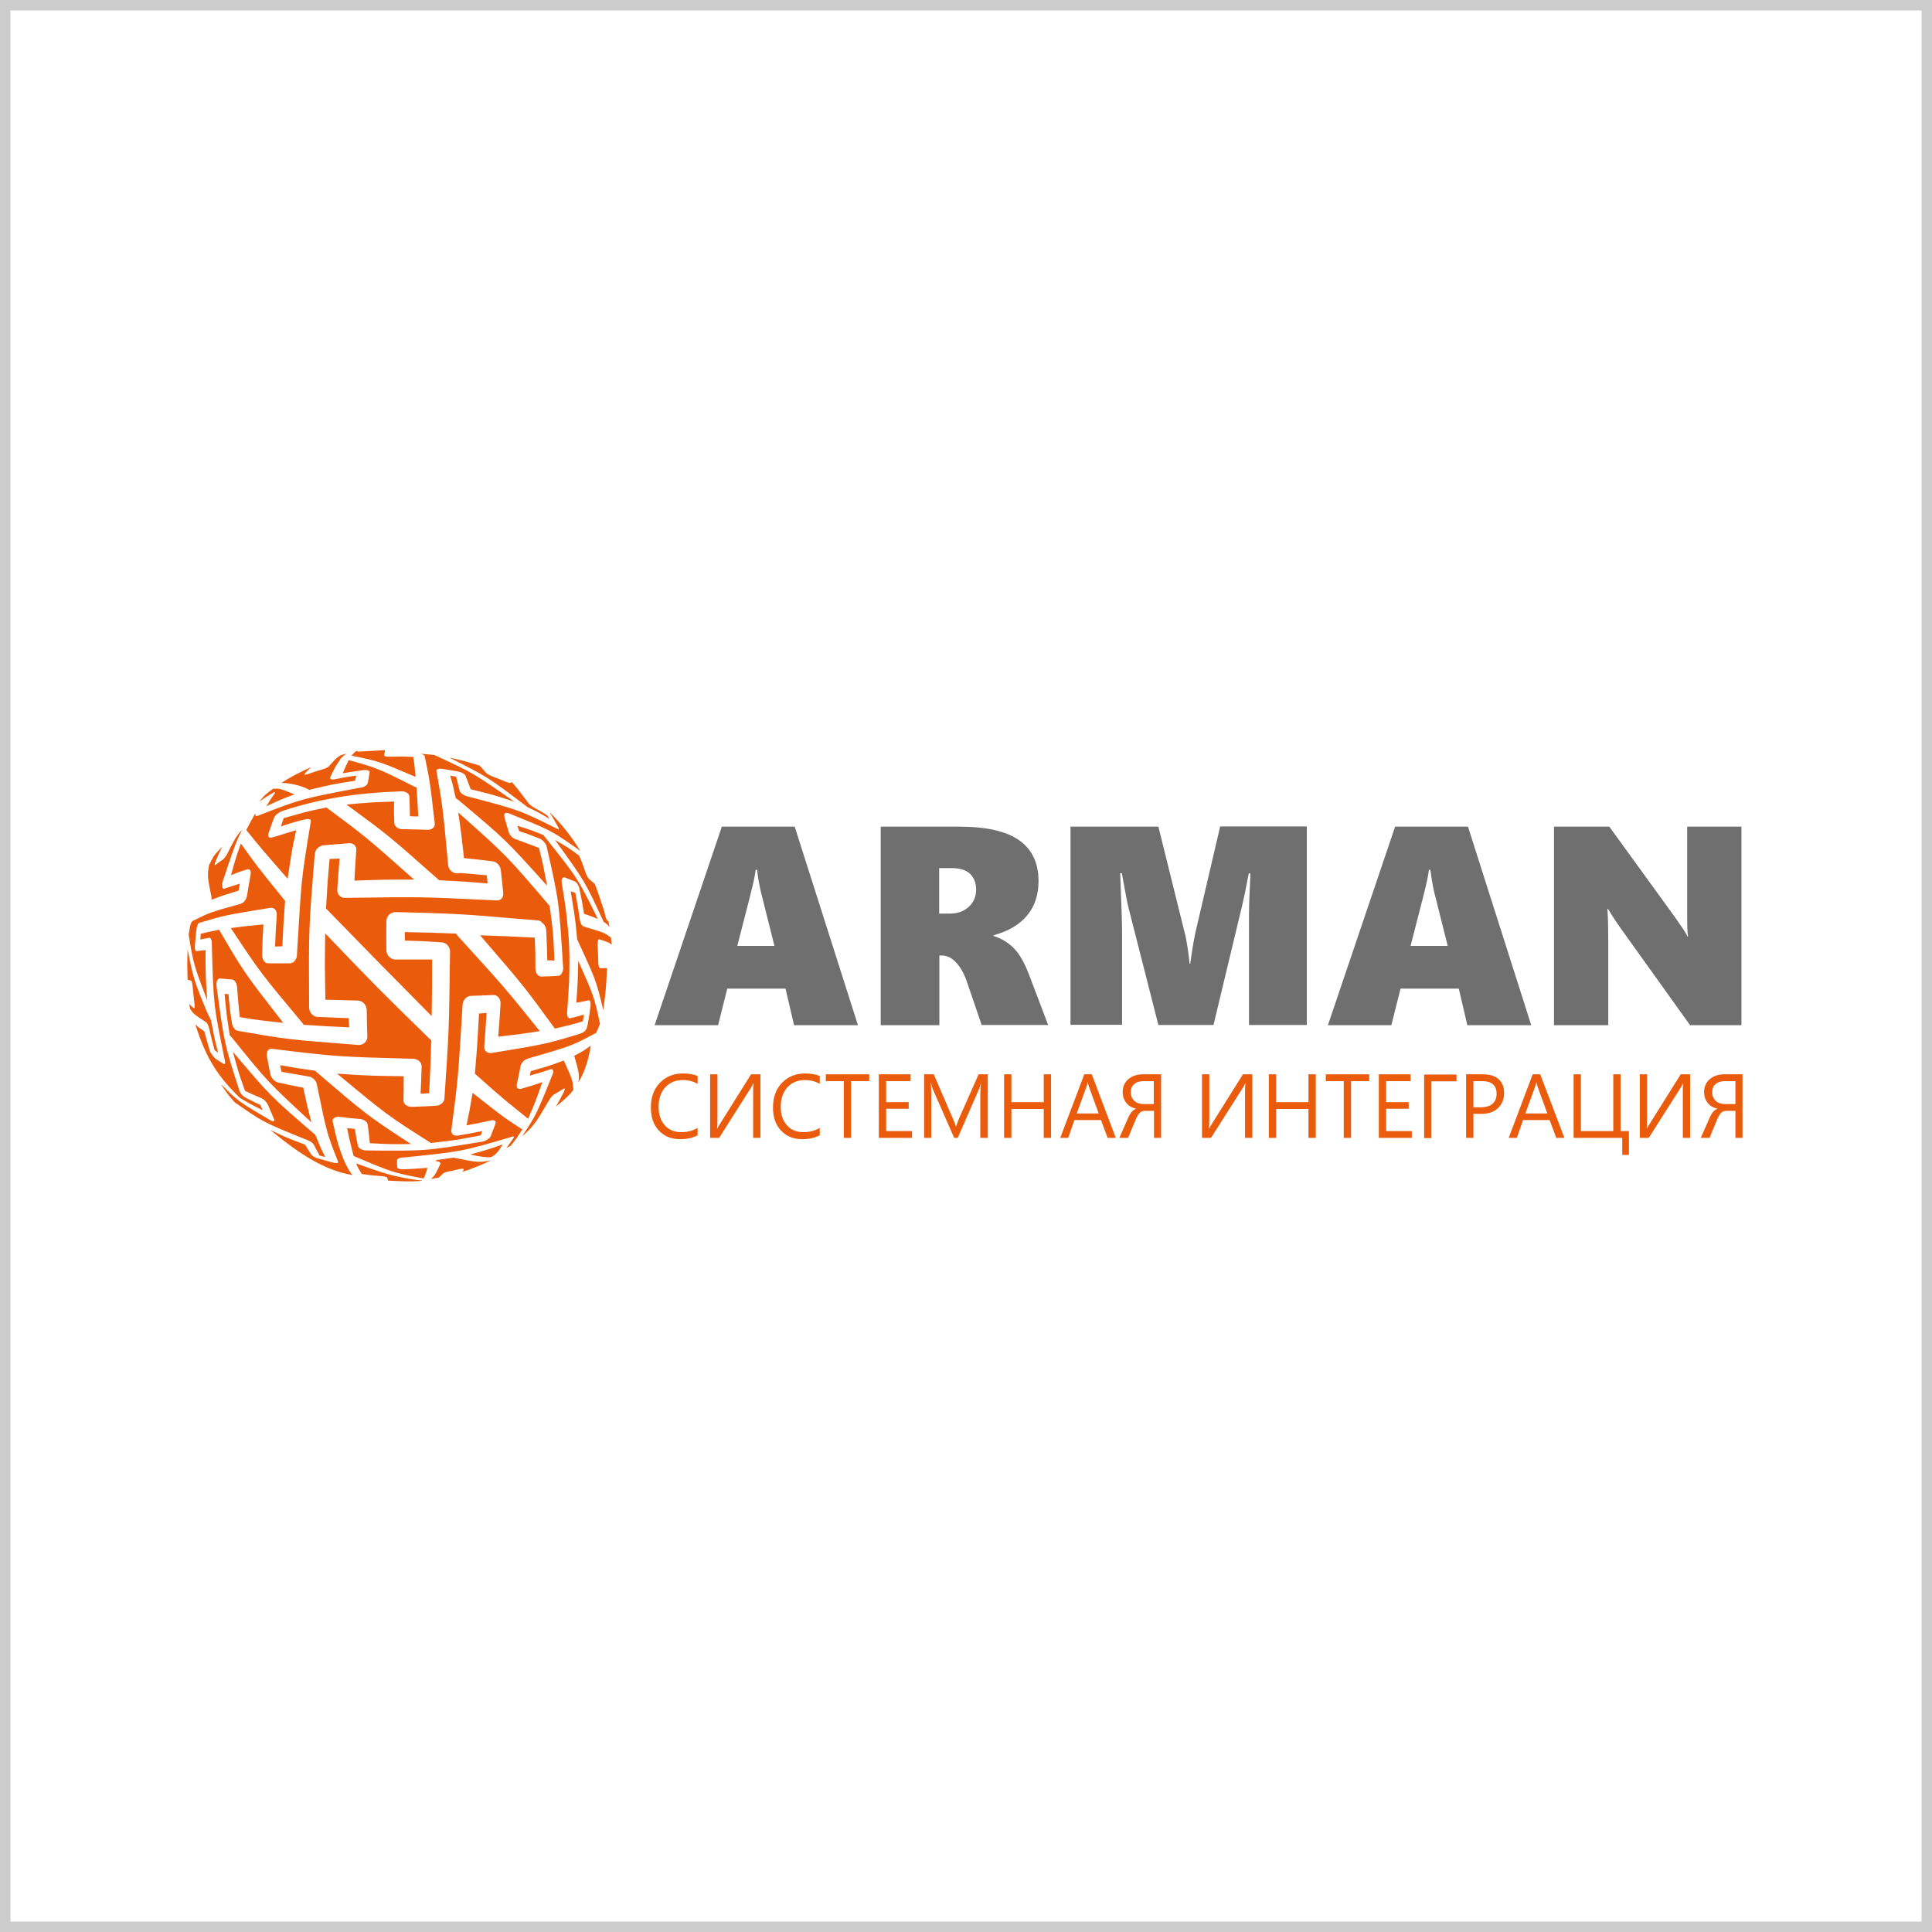 <?xml version="1.0" encoding="UTF-8"?> <svg xmlns="http://www.w3.org/2000/svg" width="260" height="260" viewBox="0 0 260 260" fill="none"> <rect x="0.703" y="0.703" width="258.595" height="258.595" stroke="#CCCCCC" stroke-width="1.405"></rect> <path d="M93.855 152.789C93.237 153.132 92.45 153.304 91.523 153.304C90.315 153.304 89.36 152.903 88.657 152.131C87.927 151.358 87.59 150.328 87.59 149.041C87.59 147.667 87.983 146.58 88.798 145.722C89.613 144.892 90.624 144.463 91.888 144.463C92.675 144.463 93.349 144.577 93.883 144.806V145.865C93.293 145.521 92.619 145.35 91.888 145.35C90.933 145.35 90.147 145.665 89.528 146.323C88.938 146.981 88.629 147.868 88.629 148.955C88.629 149.985 88.91 150.815 89.472 151.444C90.034 152.073 90.765 152.359 91.692 152.359C92.535 152.359 93.265 152.159 93.883 151.787V152.789H93.855Z" fill="#EA5B0C"></path> <path d="M102.339 153.132H101.356V146.952C101.356 146.408 101.384 146.008 101.412 145.779H101.384C101.3 145.979 101.215 146.151 101.103 146.323L96.776 153.132H95.568V144.577H96.552V150.614C96.552 151.272 96.524 151.673 96.496 151.873H96.524C96.608 151.701 96.72 151.501 96.861 151.301L101.075 144.577H102.339V153.132Z" fill="#EA5B0C"></path> <path d="M110.291 152.789C109.673 153.132 108.886 153.304 107.959 153.304C106.751 153.304 105.795 152.903 105.093 152.131C104.363 151.358 104.025 150.328 104.025 149.041C104.025 147.667 104.419 146.58 105.233 145.722C106.048 144.892 107.06 144.463 108.324 144.463C109.111 144.463 109.785 144.577 110.319 144.806V145.865C109.729 145.521 109.054 145.35 108.324 145.35C107.369 145.35 106.582 145.665 105.964 146.323C105.374 146.981 105.065 147.868 105.065 148.955C105.065 149.985 105.346 150.815 105.908 151.444C106.47 152.073 107.2 152.359 108.127 152.359C108.97 152.359 109.701 152.159 110.319 151.787V152.789H110.291Z" fill="#EA5B0C"></path> <path d="M116.949 145.493H114.533V153.132H113.55V145.493H111.134V144.577H116.978V145.493H116.949Z" fill="#EA5B0C"></path> <path d="M122.737 153.132H118.27V144.577H122.54V145.493H119.253V148.325H122.287V149.212H119.253V152.216H122.737V153.132Z" fill="#EA5B0C"></path> <path d="M132.907 153.132H131.924V147.381C131.924 146.923 131.952 146.38 132.008 145.722C131.924 146.094 131.839 146.38 131.755 146.551L128.89 153.132H128.412L125.546 146.609C125.462 146.408 125.378 146.122 125.293 145.722H125.265C125.293 146.065 125.321 146.609 125.321 147.41V153.132H124.366V144.577H125.659L128.243 150.557C128.44 151.015 128.58 151.358 128.637 151.587H128.665C128.833 151.129 128.974 150.757 129.058 150.528L131.699 144.577H132.935V153.132H132.907Z" fill="#EA5B0C"></path> <path d="M141.448 153.132H140.465V149.241H136.11V153.132H135.127V144.577H136.11V148.325H140.465V144.577H141.448V153.132Z" fill="#EA5B0C"></path> <path d="M150.158 153.132H149.062L148.163 150.729H144.595L143.752 153.132H142.685L145.916 144.577H146.927L150.158 153.132ZM147.854 149.842L146.534 146.208C146.477 146.094 146.449 145.893 146.393 145.636H146.365C146.337 145.865 146.281 146.065 146.225 146.208L144.904 149.842H147.854Z" fill="#EA5B0C"></path> <path d="M156.282 153.132H155.299V149.498H154.062C153.838 149.498 153.613 149.556 153.444 149.699C153.276 149.842 153.079 150.128 152.882 150.557L151.815 153.132H150.635L151.899 150.271C151.983 150.071 152.096 149.899 152.264 149.67C152.433 149.47 152.63 149.327 152.854 149.212V149.184C152.292 149.069 151.871 148.812 151.562 148.411C151.253 148.011 151.084 147.524 151.084 146.981C151.084 146.265 151.337 145.665 151.843 145.235C152.349 144.806 152.995 144.577 153.81 144.577H156.254V153.132H156.282ZM155.27 148.583V145.493H153.922C153.36 145.493 152.939 145.636 152.63 145.893C152.32 146.151 152.18 146.523 152.18 147.009C152.18 147.496 152.349 147.868 152.658 148.154C152.967 148.44 153.388 148.583 153.922 148.583H155.27Z" fill="#EA5B0C"></path> <path d="M168.532 153.132H167.548V146.952C167.548 146.408 167.576 146.008 167.605 145.779H167.576C167.492 145.979 167.408 146.151 167.295 146.323L162.969 153.132H161.761V144.577H162.744V150.614C162.744 151.272 162.716 151.673 162.688 151.873H162.716C162.8 151.701 162.913 151.501 163.053 151.301L167.267 144.577H168.532V153.132Z" fill="#EA5B0C"></path> <path d="M177.072 153.132H176.089V149.241H171.734V153.132H170.751V144.577H171.734V148.325H176.089V144.577H177.072V153.132Z" fill="#EA5B0C"></path> <path d="M184.237 145.493H181.82V153.132H180.837V145.493H178.421V144.577H184.265V145.493H184.237Z" fill="#EA5B0C"></path> <path d="M190.025 153.132H185.558V144.577H189.828V145.493H186.541V148.325H189.575V149.212H186.541V152.216H189.997V153.132H190.025Z" fill="#EA5B0C"></path> <path d="M196.009 145.521H192.638V153.161H191.654V144.606H196.009V145.521Z" fill="#EA5B0C"></path> <path d="M198.284 149.899V153.132H197.301V144.577H199.605C200.504 144.577 201.206 144.806 201.684 145.235C202.189 145.693 202.414 146.323 202.414 147.124C202.414 147.925 202.133 148.611 201.599 149.126C201.037 149.641 200.307 149.899 199.38 149.899H198.284ZM198.284 145.493V149.012H199.324C199.998 149.012 200.532 148.84 200.869 148.526C201.234 148.211 201.403 147.753 201.403 147.181C201.403 146.065 200.756 145.493 199.436 145.493H198.284Z" fill="#EA5B0C"></path> <path d="M210.534 153.132H209.438L208.539 150.729H204.971L204.128 153.132H203.032L206.263 144.577H207.275L210.534 153.132ZM208.23 149.842L206.909 146.208C206.853 146.094 206.825 145.893 206.769 145.636H206.741C206.713 145.865 206.656 146.065 206.6 146.208L205.28 149.842H208.23Z" fill="#EA5B0C"></path> <path d="M219.215 155.421H218.316V153.132H211.77V144.577H212.753V152.216H217.108V144.577H218.091V152.216H219.215V155.421Z" fill="#EA5B0C"></path> <path d="M227.447 153.132H226.463V146.952C226.463 146.408 226.491 146.008 226.52 145.779H226.491C226.407 145.979 226.323 146.151 226.211 146.323L221.884 153.132H220.676V144.577H221.659V150.614C221.659 151.272 221.631 151.673 221.603 151.873H221.631C221.715 151.701 221.828 151.501 221.968 151.301L226.182 144.577H227.447V153.132Z" fill="#EA5B0C"></path> <path d="M234.527 153.132H233.544V149.498H232.307C232.083 149.498 231.858 149.556 231.689 149.699C231.521 149.842 231.324 150.128 231.127 150.557L230.06 153.132H228.88L230.144 150.271C230.228 150.071 230.341 149.899 230.509 149.67C230.678 149.47 230.875 149.327 231.099 149.212V149.184C230.537 149.069 230.116 148.812 229.807 148.411C229.498 148.011 229.329 147.524 229.329 146.981C229.329 146.265 229.582 145.665 230.088 145.235C230.594 144.806 231.24 144.577 232.055 144.577H234.499V153.132H234.527ZM233.544 148.583V145.493H232.167C231.605 145.493 231.184 145.636 230.875 145.893C230.566 146.151 230.425 146.523 230.425 147.009C230.425 147.496 230.594 147.868 230.903 148.154C231.212 148.44 231.633 148.583 232.167 148.583H233.544Z" fill="#EA5B0C"></path> <path fill-rule="evenodd" clip-rule="evenodd" d="M51.797 101.117C51.797 101.146 51.797 101.146 51.797 101.117C51.741 101.375 51.741 101.375 51.685 101.632C51.657 101.747 51.994 101.861 52.443 101.832C54.045 101.804 54.045 101.804 55.618 101.861C55.786 102.977 55.786 102.977 55.927 104.551C51.038 102.462 51.038 102.462 47.302 101.689C47.667 101.289 47.751 101.203 47.976 101.06C48.117 101.117 48.201 101.203 48.763 101.117C49.999 101.06 50.982 101.003 51.797 100.946V101.117ZM68.851 105.237C69.385 105.781 69.862 106.41 70.958 107.869C71.098 108.127 71.492 108.47 71.773 108.613C71.773 108.613 71.773 108.613 71.801 108.642C72.784 109.186 72.784 109.186 73.655 109.729C73.796 109.987 73.796 109.987 73.964 110.216C72.587 109.386 72.587 109.386 70.986 108.613C70.958 108.585 70.93 108.556 70.874 108.527C65.62 104.551 65.62 104.551 60.45 101.947C62.586 102.433 62.586 102.433 64.552 103.034C64.945 103.463 64.945 103.463 65.367 103.95C65.479 104.121 65.901 104.35 66.266 104.493C67.249 104.865 67.249 104.865 68.148 105.237C68.598 105.437 68.738 105.38 68.851 105.237ZM81.325 122.661C81.353 122.776 81.381 122.919 81.409 123.033C81.493 123.377 81.578 123.72 81.662 123.749C81.662 123.777 81.662 123.777 81.662 123.777C81.775 123.92 81.831 123.949 81.887 124.035C81.943 124.264 81.971 124.521 82.027 124.75C81.775 124.435 81.746 124.407 81.213 124.035C81.213 124.006 81.184 123.977 81.184 123.949C78.712 118.599 78.712 118.599 74.695 113.048C76.549 114.107 76.549 114.107 77.954 115.165C78.403 116.252 78.403 116.252 78.796 117.397C78.909 117.769 79.133 118.169 79.302 118.312L80.033 118.942C80.145 119.114 81.016 121.689 81.325 122.661ZM82.224 126.18C81.297 125.494 81.353 125.522 78.572 124.693C78.319 124.635 78.066 124.178 78.01 123.663C78.01 123.663 78.01 123.663 78.01 123.634C77.757 121.86 77.729 121.86 77.42 120.144C77.251 120.086 76.998 120.029 76.802 119.943C77.307 123.148 77.364 123.033 77.673 126.409C80.117 131.731 80.229 131.874 81.184 135.937C81.55 133.162 81.55 133.162 81.69 130.272C81.297 130.3 81.297 130.3 80.791 130.3C80.623 130.329 80.51 129.928 80.51 129.499C80.51 129.471 80.51 129.471 80.51 129.471C80.482 128.326 80.482 128.326 80.426 127.182C80.398 126.724 80.51 126.381 80.651 126.409C80.651 126.409 80.651 126.409 80.679 126.409C81.887 126.81 81.999 126.867 82.336 127.125C82.28 126.867 82.252 126.524 82.224 126.18ZM77.841 145.636C77.982 144.52 77.925 144.377 77.279 142.088C78.515 141.43 78.515 141.43 79.499 140.715C79.274 142.346 78.684 144.348 77.841 145.636ZM77.167 146.637C77.083 146.78 76.97 146.895 76.886 147.038C76.156 147.81 76.015 147.925 74.807 148.926C75.369 147.953 75.369 147.953 75.931 146.838C76.071 146.523 76.015 146.38 75.79 146.551C75.2 146.923 75.2 146.923 74.554 147.295C74.414 147.381 74.217 147.61 74.076 147.782C73.796 148.182 73.234 149.212 72.784 149.928C72.11 151.043 71.379 152.016 70.255 152.903C72.11 150.214 72.306 149.699 74.414 144.463C74.526 144.034 74.357 143.776 74.02 143.919C72.728 144.348 72.728 144.348 71.295 144.749C71.379 144.434 71.379 144.434 71.436 144.148C73.852 143.461 73.852 143.461 75.874 142.718C77.026 145.264 77.055 145.321 77.167 146.637ZM65.985 155.736C65.423 155.736 64.693 155.707 63.288 155.364C65.564 154.734 65.564 154.734 67.643 154.019C67.334 154.534 66.744 155.564 65.985 155.736ZM66.069 156.165C64.833 156.766 63.541 157.281 62.192 157.71C62.614 157.281 62.417 157.195 61.687 157.366C61.349 157.452 61.293 157.452 60.703 157.595C60.647 157.595 60.563 157.624 60.478 157.624C60.141 157.681 59.832 157.796 59.692 157.881C59.636 157.91 59.608 157.939 59.608 157.939C59.298 158.282 59.186 158.368 59.017 158.482C58.68 158.539 58.315 158.597 57.978 158.654C58.512 158.225 58.568 158.11 59.27 156.623C59.327 156.451 59.074 156.251 58.652 156.279C58.68 156.222 58.68 156.251 58.736 156.108C59.298 156.05 59.973 155.936 61.012 155.793C61.04 155.793 61.04 155.793 61.04 155.793C64.187 156.422 64.356 156.479 66.069 156.165ZM56.77 158.911C55.899 158.997 55 158.997 54.101 158.969C53.37 158.94 52.724 158.911 52.19 158.883L52.218 158.854C52.162 158.711 52.162 158.711 52.106 158.482C52.106 158.396 51.741 158.311 51.319 158.282C49.999 158.168 49.999 158.168 48.678 157.996C48.369 157.395 48.257 157.395 47.92 156.565C50.954 157.653 52.134 158.053 53.539 158.339C54.466 158.539 55.899 158.826 56.798 158.854L56.77 158.911ZM29.742 145.893C32.018 148.211 32.187 148.297 36.485 150.815C36.85 150.986 37.019 150.843 36.85 150.528C36.485 149.67 36.485 149.67 36.064 148.697C35.923 148.354 35.53 147.925 35.165 147.782C34.013 147.295 34.013 147.295 32.973 146.809C32.102 144.348 32.102 144.348 31.344 141.545C36.373 147.496 36.373 147.496 42.273 152.588C42.301 152.617 42.357 152.646 42.413 152.674C43.116 154.391 43.116 154.391 43.762 155.707C43.397 155.621 43.397 155.621 43.003 155.507C42.638 154.849 42.638 154.849 42.245 154.076C42.132 153.847 41.795 153.59 41.458 153.475C41.318 153.389 41.177 153.332 41.037 153.304C35.361 150.986 35.361 150.986 31.569 148.325C31.316 148.039 30.36 146.981 29.742 145.893ZM25.584 135.765C25.528 135.508 25.5 135.279 25.444 135.021C25.556 135.25 25.669 135.336 26.09 135.679C26.174 135.737 26.23 135.479 26.174 135.078C26.034 133.905 26.034 133.905 25.922 132.761C25.893 132.332 25.781 131.96 25.697 131.96C25.444 131.903 25.444 131.903 25.247 131.845C25.191 129.814 25.191 129.814 25.247 127.783C25.95 131.273 26.062 131.788 27.326 134.907C27.607 135.622 28 136.566 28.394 137.282C28.843 139.599 28.787 139.456 29.349 141.659C29.152 141.545 29.04 141.43 28.872 141.316C28.506 139.942 28.506 139.942 28.169 138.483C28.085 138.054 27.86 137.596 27.692 137.539C26.174 136.538 26.062 136.48 25.584 135.765ZM28.141 116.395C28.338 116.024 28.534 115.652 28.731 115.28C28.984 114.908 29.209 114.679 29.883 113.964C29.433 114.936 29.433 114.936 28.984 115.995C28.843 116.338 28.872 116.51 29.04 116.367C29.04 116.367 29.04 116.367 29.068 116.338C29.574 115.966 29.377 116.081 29.911 115.737C30.136 115.623 30.557 115.051 30.698 114.679C31.232 113.62 31.793 112.419 32.58 111.675C32.44 111.961 32.299 112.247 32.159 112.533C31.541 113.878 31.035 115.451 29.939 118.713C29.911 118.885 29.883 118.999 29.911 119.114C29.883 119.457 29.995 119.657 30.22 119.6C30.248 119.571 30.248 119.571 30.248 119.571C31.203 119.257 31.203 119.257 32.271 118.913C32.187 119.371 32.187 119.371 32.102 119.857C30.052 120.487 30.052 120.487 28.45 121.088C28.478 120.916 28.478 120.744 28.45 120.659C27.916 118.026 27.888 117.855 28.141 116.395ZM34.828 107.955C35.052 107.669 35.305 107.383 35.614 107.04C35.98 106.725 36.345 106.439 36.738 106.153C37.581 106.096 37.721 106.124 39.632 106.897C37.609 107.669 37.609 107.669 35.839 108.499C36.401 107.583 36.401 107.583 36.963 106.782C37.131 106.582 36.991 106.553 36.738 106.696C36.064 107.097 36.064 107.097 35.446 107.497C35.193 107.641 34.996 107.812 34.828 107.955ZM37.862 105.38C38.508 105.323 40.447 105.609 41.627 106.296C44.577 105.581 44.577 105.581 47.779 105.066C47.836 104.808 47.892 104.608 47.948 104.379C46.487 104.579 46.487 104.579 45.082 104.865C44.633 104.951 44.324 104.837 44.436 104.608C44.464 104.579 44.436 104.579 44.464 104.551C45.195 103.006 45.139 103.206 45.841 102.119C45.841 102.09 45.869 102.061 45.897 102.033C46.319 101.632 46.431 101.518 46.684 101.403C46.403 101.461 46.122 101.546 45.869 101.632C45.279 101.976 45.167 102.119 44.324 103.063C44.239 103.206 43.818 103.435 43.453 103.521C42.413 103.835 42.413 103.835 41.43 104.179C41.402 104.179 41.402 104.179 41.402 104.179C41.065 104.293 40.896 104.293 41.008 104.121C41.43 103.664 41.43 103.664 41.88 103.234C40.447 103.892 39.126 104.522 37.862 105.38ZM74.048 109.472C74.414 109.987 74.807 110.788 75.116 111.303C75.284 111.617 75.2 111.703 74.975 111.532C69.946 109.042 70.115 109.071 62.951 107.183C62.473 107.097 61.939 106.725 61.855 106.41C61.574 105.38 61.63 105.409 61.377 104.522C61.068 104.465 60.9 104.436 60.591 104.379C60.984 105.809 60.956 105.666 61.321 107.383C61.49 107.497 61.63 107.641 61.771 107.726C68.008 112.962 68.008 112.962 73.627 119.199C73.065 116.367 73.177 116.653 72.531 114.107C71.295 113.649 70.902 113.477 69.469 112.962C69.019 112.848 68.57 112.39 68.457 111.961C68.177 110.959 68.177 110.959 67.895 110.015C67.867 109.929 67.867 109.844 67.867 109.786C67.783 109.472 68.064 109.3 68.457 109.443C73.88 111.646 74.133 111.732 77.251 113.906C77.532 114.107 77.813 114.307 78.094 114.536C76.914 112.533 75.509 110.845 74.02 109.357L74.048 109.472ZM61.658 109.329C62.08 112.161 62.08 112.161 62.445 115.48C64.412 115.68 64.412 115.68 66.294 115.909C66.828 115.966 67.305 116.481 67.39 117.025C67.558 118.57 67.558 118.57 67.727 120.172C67.783 120.773 67.39 121.231 66.828 121.174C66.828 121.174 66.828 121.174 66.8 121.174C56.629 120.687 57.219 120.687 46.459 120.83C45.841 120.859 45.363 120.372 45.391 119.743C45.391 119.714 45.391 119.714 45.391 119.714C45.532 117.569 45.532 117.569 45.7 115.537C45.335 115.566 44.745 115.566 44.352 115.594C44.071 118.799 44.071 118.799 43.874 122.261C43.902 122.261 43.902 122.261 43.902 122.289C50.814 129.385 50.814 129.385 58.09 136.738C58.147 132.818 58.147 133.104 58.147 129.127C55.702 129.127 55.702 129.127 53.23 129.127C52.556 129.127 51.994 128.555 51.994 127.868C51.994 127.84 51.994 127.84 51.994 127.84C51.994 126.152 51.966 125.637 51.994 123.977C51.994 123.291 52.556 122.747 53.23 122.747C63.794 122.976 63.822 123.205 72.419 123.863C72.644 123.892 72.84 124.006 72.981 124.206C73.262 124.378 73.486 124.779 73.514 125.236C73.599 127.21 73.599 127.21 73.655 129.242C74.048 129.242 74.217 129.242 74.61 129.27C74.47 125.522 74.385 124.922 73.964 121.917C73.908 121.86 73.88 121.832 73.852 121.774C68.177 115.137 68.177 115.137 61.658 109.329ZM54.466 125.437C54.466 125.751 54.494 126.266 54.494 126.581C56.742 126.638 57.219 126.667 59.355 126.81C60.029 126.81 60.563 127.382 60.563 128.069C60.422 139.113 60.422 138.655 59.804 147.896C59.748 148.354 59.27 148.783 58.652 148.812C57.051 148.898 57.051 148.898 55.421 148.955C55.421 148.955 55.421 148.955 55.393 148.955C54.775 148.955 54.297 148.583 54.297 148.125C54.326 146.551 54.326 146.551 54.326 144.835C49.774 144.778 49.774 144.778 45.363 144.491C52.106 150.071 52.106 150.071 57.95 153.79C57.978 153.79 57.978 153.819 58.006 153.819C61.462 153.418 61.462 153.418 64.693 152.789C64.805 152.503 64.805 152.503 64.889 152.216C63.316 152.531 63.316 152.531 61.658 152.817C61.63 152.817 61.63 152.817 61.63 152.817C61.209 152.874 60.844 152.731 60.816 152.474C60.731 152.388 60.703 152.274 60.731 152.159C61.658 145.064 61.658 145.064 62.248 135.279C62.248 135.279 62.248 135.279 62.248 135.25C62.276 134.592 62.782 134.02 63.428 134.02C64.917 133.963 64.917 133.963 66.378 133.905C66.94 133.877 67.39 134.392 67.362 135.05C67.221 137.31 67.221 137.31 67.053 139.513C70.031 139.17 70.031 139.17 72.644 138.769C67.952 132.933 67.952 132.933 61.63 125.98C61.574 125.894 61.434 125.723 61.377 125.637C58.175 125.522 57.613 125.494 54.466 125.437ZM64.468 136.395C64.777 136.395 65.17 136.337 65.479 136.309C65.339 138.569 65.339 138.569 65.17 140.743C65.17 140.743 65.17 140.743 65.17 140.772C65.114 141.373 65.535 141.773 66.097 141.716C70.986 140.915 72.728 140.629 74.526 140.143C75.369 139.914 76.212 139.685 77.42 139.313C78.291 139.027 78.881 138.998 79.077 137.94C79.302 136.681 79.302 136.681 79.471 135.393C79.527 134.907 79.415 134.563 79.19 134.621C78.431 134.792 78.431 134.792 77.56 134.935C77.757 132.103 77.757 132.103 77.813 129.299C79.948 134.106 79.948 134.106 80.735 137.739C80.735 137.768 80.735 137.768 80.735 137.797C80.566 138.226 80.398 138.655 80.201 139.055C80.173 139.027 80.145 139.027 80.117 139.055C76.942 140.743 76.942 140.743 71.239 142.403C71.183 142.403 71.126 142.431 71.07 142.46C71.042 142.46 71.042 142.46 71.014 142.489C70.564 142.575 70.115 143.061 70.031 143.576C69.806 144.778 69.806 144.778 69.553 145.893C69.553 145.922 69.553 145.922 69.553 145.922C69.441 146.38 69.722 146.637 70.143 146.523C71.632 146.094 71.632 146.094 72.981 145.636C72.054 148.297 72.054 148.297 71.07 150.557C68.373 148.354 68.289 148.411 63.906 144.491C64.243 140.686 64.215 140.658 64.468 136.395ZM76.465 125.408C76.183 122.404 76.127 122.146 75.594 118.827C75.537 118.513 75.594 118.284 75.706 118.169C75.762 118.084 75.874 118.055 76.015 118.084C76.717 118.37 76.717 118.37 77.364 118.627C77.616 118.742 77.897 119.171 77.982 119.629C78.319 121.259 78.319 121.259 78.6 122.976C79.695 123.348 79.611 123.319 80.454 123.663C77.673 118.026 77.673 118.084 73.206 112.476C73.177 112.447 73.149 112.39 73.093 112.361C71.464 111.703 71.464 111.703 69.637 111.131C69.722 111.389 69.778 111.589 69.862 111.846C71.211 112.276 71.548 112.447 72.672 112.876C73.009 113.019 73.402 113.449 73.543 113.821C75.284 121.46 75.2 121.174 75.79 130.272C75.79 130.844 75.481 131.302 75.116 131.33C74.048 131.388 74.048 131.388 72.896 131.416C72.896 131.416 72.896 131.416 72.868 131.416C72.419 131.445 72.054 130.958 72.054 130.329C72.054 128.269 72.054 128.269 71.969 126.18C68.542 126.009 68.542 126.009 64.608 125.866C70.508 132.704 70.508 132.704 74.61 138.34C74.638 138.369 74.638 138.397 74.666 138.426C76.745 137.94 76.745 137.94 78.431 137.453C78.515 136.995 78.515 136.995 78.572 136.538C77.729 136.795 77.729 136.795 76.773 137.024C76.465 137.11 76.268 136.738 76.324 136.194C76.605 132.303 76.633 131.76 76.633 128.784C76.605 127.64 76.577 126.524 76.465 125.408ZM34.294 109.557C33.985 110.072 33.732 110.587 33.142 111.703C35.137 114.164 35.137 114.164 38.705 118.255C39.295 114.536 39.154 114.965 39.857 111.732C38.227 112.19 38.143 112.276 36.626 112.705C36.232 112.819 36.008 112.619 36.12 112.218C36.148 112.19 36.148 112.19 36.12 112.19C36.457 111.274 36.541 110.902 36.879 110.072C37.019 109.729 37.441 109.357 37.834 109.214C37.862 109.214 37.862 109.214 37.89 109.186C37.946 109.157 37.974 109.157 38.031 109.128C42.666 107.612 47.555 106.696 54.073 106.496C54.606 106.496 55.056 106.782 55.084 107.154C55.14 108.442 55.14 108.442 55.169 109.844C55.73 109.872 55.73 109.872 56.292 109.872C56.18 107.755 56.18 107.755 56.068 105.981C55.983 105.952 55.899 105.924 55.786 105.867C50.814 103.377 50.814 103.377 46.937 102.29C46.543 103.063 46.543 103.063 46.122 104.064C47.527 103.835 47.527 103.835 48.931 103.635C49.437 103.578 49.774 103.721 49.746 103.95C49.634 104.636 49.634 104.636 49.493 105.38C49.437 105.666 48.987 105.952 48.482 106.01C48.454 106.01 48.454 106.01 48.426 106.01C40.587 107.497 40.587 107.497 34.687 109.786C34.322 109.929 34.322 109.643 34.378 109.414L34.294 109.557ZM53.033 107.869C49.774 107.984 49.774 107.984 46.628 108.27C52.275 112.419 52.275 112.419 58.933 118.312C58.989 118.37 59.017 118.398 59.074 118.455C62.445 118.627 62.445 118.627 65.62 118.885C65.564 118.341 65.564 118.341 65.507 117.797C63.737 117.626 63.737 117.626 61.883 117.483C61.771 117.511 61.63 117.54 61.49 117.54C60.872 117.511 60.338 116.996 60.31 116.424C59.579 108.585 59.579 108.585 58.736 103.749C58.68 103.549 59.017 103.406 59.467 103.463C60.591 103.635 60.591 103.635 61.687 103.835C62.108 103.921 62.529 104.15 62.642 104.379C62.979 105.237 62.979 105.237 63.344 106.21C66.463 106.982 66.463 106.982 69.244 107.898C63.709 104.036 63.709 104.036 58.512 101.632C58.484 101.632 58.484 101.632 58.456 101.604C57.472 101.518 57.107 101.461 56.573 101.432C56.742 101.461 57.107 101.575 57.163 101.804C57.809 104.951 57.837 104.922 58.512 110.874C58.54 111.331 58.09 111.703 57.5 111.675C55.843 111.617 55.843 111.617 54.185 111.589C54.185 111.589 54.185 111.589 54.157 111.589C53.539 111.589 53.061 111.188 53.061 110.731C53.005 109.214 53.005 109.214 53.033 107.869ZM43.93 108.671C40.896 109.271 40.896 109.357 38.171 110.101C38.087 110.359 37.89 110.988 37.806 111.217C37.946 111.188 39.267 110.702 40.334 110.444C41.261 110.216 41.992 109.958 41.795 110.759C40.475 118.77 40.587 118.198 39.969 128.383C39.969 128.412 39.969 128.441 39.969 128.469C39.969 129.127 39.491 129.671 38.958 129.642C37.497 129.642 37.497 129.642 36.148 129.642C36.148 129.642 36.148 129.642 36.12 129.642C35.642 129.671 35.277 129.156 35.277 128.527C35.333 126.467 35.333 126.467 35.446 124.407C33.058 124.635 33.058 124.635 31.063 124.893C35.024 130.873 35.024 130.873 40.756 137.739C40.784 137.797 40.84 137.854 40.868 137.911C43.846 138.111 43.846 138.111 46.993 138.254C46.965 137.653 46.965 137.653 46.937 137.024C44.801 136.938 44.801 136.938 42.75 136.852C42.722 136.852 42.722 136.852 42.722 136.852C42.132 136.824 41.627 136.28 41.599 135.622C41.542 124.979 41.542 124.979 42.329 115.28C42.329 115.222 42.357 115.194 42.357 115.137C42.357 114.994 42.357 114.994 42.385 114.85C42.385 114.85 42.385 114.85 42.385 114.822C42.441 114.307 42.947 113.849 43.509 113.763C44.886 113.62 45.504 113.62 46.937 113.477C47.527 113.42 47.976 113.821 47.948 114.364C47.807 116.367 47.807 116.367 47.695 118.513C51.966 118.37 51.376 118.37 55.73 118.37C49.212 112.59 49.212 112.59 43.93 108.671ZM43.762 125.608C43.706 130.072 43.706 130.072 43.79 134.535C45.925 134.592 45.925 134.592 48.117 134.649C48.791 134.649 49.325 135.222 49.353 135.908C49.381 137.739 49.381 137.739 49.437 139.513C49.437 140.143 48.931 140.629 48.285 140.629C48.257 140.629 48.257 140.629 48.257 140.629C38.677 139.885 38.873 139.914 31.934 138.712C31.597 138.626 31.288 138.168 31.203 137.653C31.203 137.653 31.203 137.653 31.203 137.625C30.951 135.965 30.894 135.651 30.754 133.791C30.557 133.762 30.389 133.762 30.22 133.762C30.501 136.623 30.501 136.623 30.922 139.341C31.007 139.399 31.119 139.513 31.203 139.628C36.064 145.636 36.064 145.636 41.908 151.043C41.346 148.869 41.346 148.869 40.812 146.38C39.042 146.036 39.042 146.036 37.384 145.665C36.935 145.55 36.513 145.064 36.401 144.606C36.401 144.606 36.401 144.606 36.401 144.577C36.148 143.404 36.148 143.404 35.923 142.174C35.895 142.06 35.895 141.945 35.923 141.859C35.895 141.401 36.176 141.087 36.598 141.144C45.279 142.203 45.279 142.203 55.59 142.489C56.236 142.489 56.742 142.946 56.742 143.519C56.686 145.407 56.686 145.407 56.601 147.181C57.163 147.152 57.163 147.152 57.753 147.124C57.922 143.748 57.922 143.748 58.034 139.971C57.95 139.914 57.866 139.856 57.809 139.799C50.673 132.818 50.673 132.818 43.762 125.608ZM70.284 151.988C67.727 150.328 67.727 150.328 63.597 147.066C63.204 149.413 63.204 149.413 62.782 151.444C64.468 151.129 64.468 151.129 66.069 150.786C66.519 150.671 66.8 150.872 66.687 151.215C66.35 152.102 66.35 152.102 66.041 152.903C65.929 153.189 65.479 153.475 65.058 153.618C65.058 153.618 65.058 153.618 65.03 153.618C57.276 154.877 57.528 154.906 49.184 154.82C48.678 154.763 48.229 154.505 48.173 154.219C47.948 153.132 47.948 153.132 47.751 151.93C47.414 151.902 47.021 151.845 46.712 151.816C47.133 153.904 47.19 153.904 47.583 155.564C52.78 157.767 52.837 157.796 56.995 158.597C57.276 158.024 57.276 158.024 57.528 157.166C55.927 157.281 55.927 157.281 54.269 157.366C53.848 157.366 53.455 157.252 53.455 157.08C53.427 156.651 53.427 156.651 53.427 156.165C53.427 155.936 53.848 155.764 54.326 155.764C54.382 155.764 54.382 155.764 54.41 155.764C62.164 154.963 62.164 154.963 68.682 153.046C68.71 153.046 68.71 153.046 68.738 153.018C69.076 152.874 69.244 152.932 69.104 153.161C68.626 153.847 68.626 153.847 68.148 154.477C68.429 154.334 68.429 154.334 68.71 154.219C69.553 153.161 69.553 153.161 70.284 151.988ZM45.813 154.877C45.279 153.361 45.307 153.189 44.773 150.929C44.717 150.671 44.858 150.471 45.11 150.385C45.251 150.3 45.476 150.271 45.7 150.3C47.049 150.471 47.049 150.471 48.398 150.586C48.959 150.614 49.465 150.986 49.493 151.387C49.634 152.703 49.634 152.703 49.774 153.847C52.528 153.99 52.528 153.99 55.309 153.962C49.269 150.013 49.212 149.928 42.554 144.234C42.526 144.205 42.469 144.148 42.413 144.091C39.969 143.748 39.969 143.748 37.693 143.347C37.749 143.69 37.834 143.919 37.89 144.234C39.632 144.549 39.632 144.549 41.514 144.863C42.048 144.921 42.554 145.407 42.638 145.922C44.015 152.646 43.987 152.474 45.504 156.365C45.56 156.508 45.335 156.565 44.914 156.479C43.846 156.193 43.846 156.193 42.807 155.907C42.807 155.907 42.807 155.907 42.779 155.907C42.413 155.793 42.02 155.564 41.908 155.392C41.486 154.763 41.486 154.763 41.065 154.048C38.564 153.103 38.564 153.103 36.373 152.073C39.435 154.534 43.059 157.395 47.414 158.139C46.712 157.195 46.206 156.05 45.813 154.877ZM27.495 138.798C26.708 138.254 26.849 138.369 26.287 137.854C27.776 142.603 29.433 144.978 32.299 147.753C33.704 148.583 33.704 148.583 35.361 149.413C35.221 149.098 35.165 149.012 35.024 148.697C34.238 148.325 33.929 148.154 33.17 147.782C32.861 147.639 32.44 147.324 32.243 146.838C30.164 140.429 30.22 140.543 29.124 132.618C29.124 132.618 29.124 132.618 29.124 132.589C29.096 132.074 29.293 131.674 29.574 131.674C30.304 131.731 30.445 131.76 31.232 131.817C31.569 131.845 31.878 132.303 31.906 132.875C32.046 134.907 32.074 134.935 32.271 136.881C35.024 137.339 34.828 137.282 38.115 137.653C32.889 130.93 32.889 130.93 29.518 125.179C29.518 125.15 29.518 125.15 29.49 125.122C28 125.437 28.141 125.379 27.017 125.665C26.989 125.952 26.989 126.123 26.961 126.438C27.579 126.295 27.41 126.352 28.141 126.209C28.366 126.152 28.534 126.524 28.506 127.039C28.731 135.365 28.731 135.193 30.248 142.66C30.36 143.061 30.276 143.29 30.052 143.147C29.49 142.803 29.49 142.803 28.956 142.431C28.787 142.288 28.338 141.745 28.225 141.373C27.86 140.143 27.86 140.143 27.495 138.798ZM27.888 134.649C27.663 131.302 27.663 131.302 27.663 127.868C26.989 127.926 26.989 127.926 26.427 128.012C26.287 128.04 26.203 127.697 26.23 127.239C26.315 126.18 26.315 126.18 26.427 125.122C26.483 124.664 26.652 124.264 26.764 124.206C26.764 124.206 26.764 124.206 26.792 124.206C30.22 123.176 30.22 123.176 36.373 122.175C36.401 122.175 36.401 122.175 36.457 122.175C36.935 122.118 37.3 122.575 37.244 123.176C37.103 125.265 37.103 125.265 37.019 127.382C37.497 127.353 37.497 127.353 38.002 127.353C38.143 124.235 38.143 124.235 38.368 121.231C38.368 121.202 38.368 121.202 38.34 121.202C34.547 116.51 34.547 116.51 32.411 113.506C31.709 115.537 31.709 115.537 31.091 117.769C32.102 117.368 32.102 117.368 33.254 116.996C33.62 116.882 33.816 117.197 33.732 117.683C33.479 119.056 33.479 119.056 33.254 120.487C33.17 121.03 32.805 121.517 32.44 121.603C32.44 121.603 32.44 121.603 32.411 121.631C28.225 122.776 28.113 122.862 26.203 123.806C25.781 123.949 25.669 124.178 25.528 124.922C25.5 125.179 25.444 125.465 25.388 125.78C26.034 129.728 26.034 129.728 27.888 134.649Z" fill="#EA5B0C"></path> <path d="M106.863 137.968L105.711 133.047H97.873L96.637 137.968H88.096L97.142 111.246H106.947L115.46 137.968H106.863ZM101.89 117.054H101.694C101.666 117.34 101.581 117.855 101.441 118.513C101.3 119.199 100.57 122.118 99.221 127.296H104.222L102.396 120.029C102.171 118.999 101.975 117.998 101.89 117.054Z" fill="#706F6F"></path> <path d="M132.12 137.968L130.154 132.217C129.789 131.102 129.283 130.186 128.693 129.557C128.103 128.898 127.429 128.584 126.726 128.584H126.417V137.968H118.522V111.246H129.03C132.71 111.246 135.408 111.846 137.149 113.077C138.891 114.307 139.762 116.138 139.762 118.57C139.762 120.401 139.257 121.946 138.245 123.176C137.234 124.407 135.717 125.322 133.694 125.866V125.952C134.789 126.295 135.717 126.867 136.475 127.64C137.206 128.412 137.88 129.585 138.47 131.13L141.055 137.94H132.12V137.968ZM131.362 119.714C131.362 118.827 131.081 118.112 130.547 117.597C130.013 117.082 129.17 116.825 128.019 116.825H126.389V122.947H127.822C128.89 122.947 129.732 122.633 130.379 122.032C131.053 121.402 131.362 120.63 131.362 119.714Z" fill="#706F6F"></path> <path d="M168.083 137.968V123.319C168.083 121.946 168.139 120.43 168.223 118.77L168.279 117.54H168.055C167.661 119.629 167.352 121.088 167.156 121.889L163.307 137.94H155.89L151.844 122.06C151.731 121.66 151.451 120.144 150.973 117.511H150.748C150.917 121.689 151.001 124.292 151.001 125.322V137.911H144.062V111.245H155.89L159.486 125.751C159.57 126.037 159.682 126.667 159.823 127.554C159.963 128.469 160.048 129.185 160.076 129.671H160.188C160.329 128.555 160.525 127.21 160.834 125.665L164.206 111.217H175.865V137.94H168.083V137.968Z" fill="#706F6F"></path> <path d="M197.47 137.968L196.318 133.047H188.479L187.243 137.968H178.702L187.749 111.246H197.554L206.067 137.968H197.47ZM192.497 117.054H192.3C192.272 117.34 192.188 117.855 192.047 118.513C191.907 119.199 191.176 122.118 189.828 127.296H194.829L193.003 120.029C192.778 118.999 192.609 117.998 192.497 117.054Z" fill="#706F6F"></path> <path d="M227.447 137.968L218.204 125.065C217.473 124.035 216.883 123.119 216.406 122.318H216.321C216.406 123.634 216.434 125.122 216.434 126.753V137.968H209.129V111.246H216.574L225.452 123.491C225.565 123.663 225.705 123.834 225.845 124.063C226.014 124.292 226.155 124.521 226.323 124.75C226.492 124.979 226.632 125.208 226.773 125.437C226.913 125.665 227.025 125.866 227.082 126.037H227.166C227.082 125.494 227.054 124.55 227.054 123.205V111.246H234.358V137.968H227.447Z" fill="#706F6F"></path> </svg> 